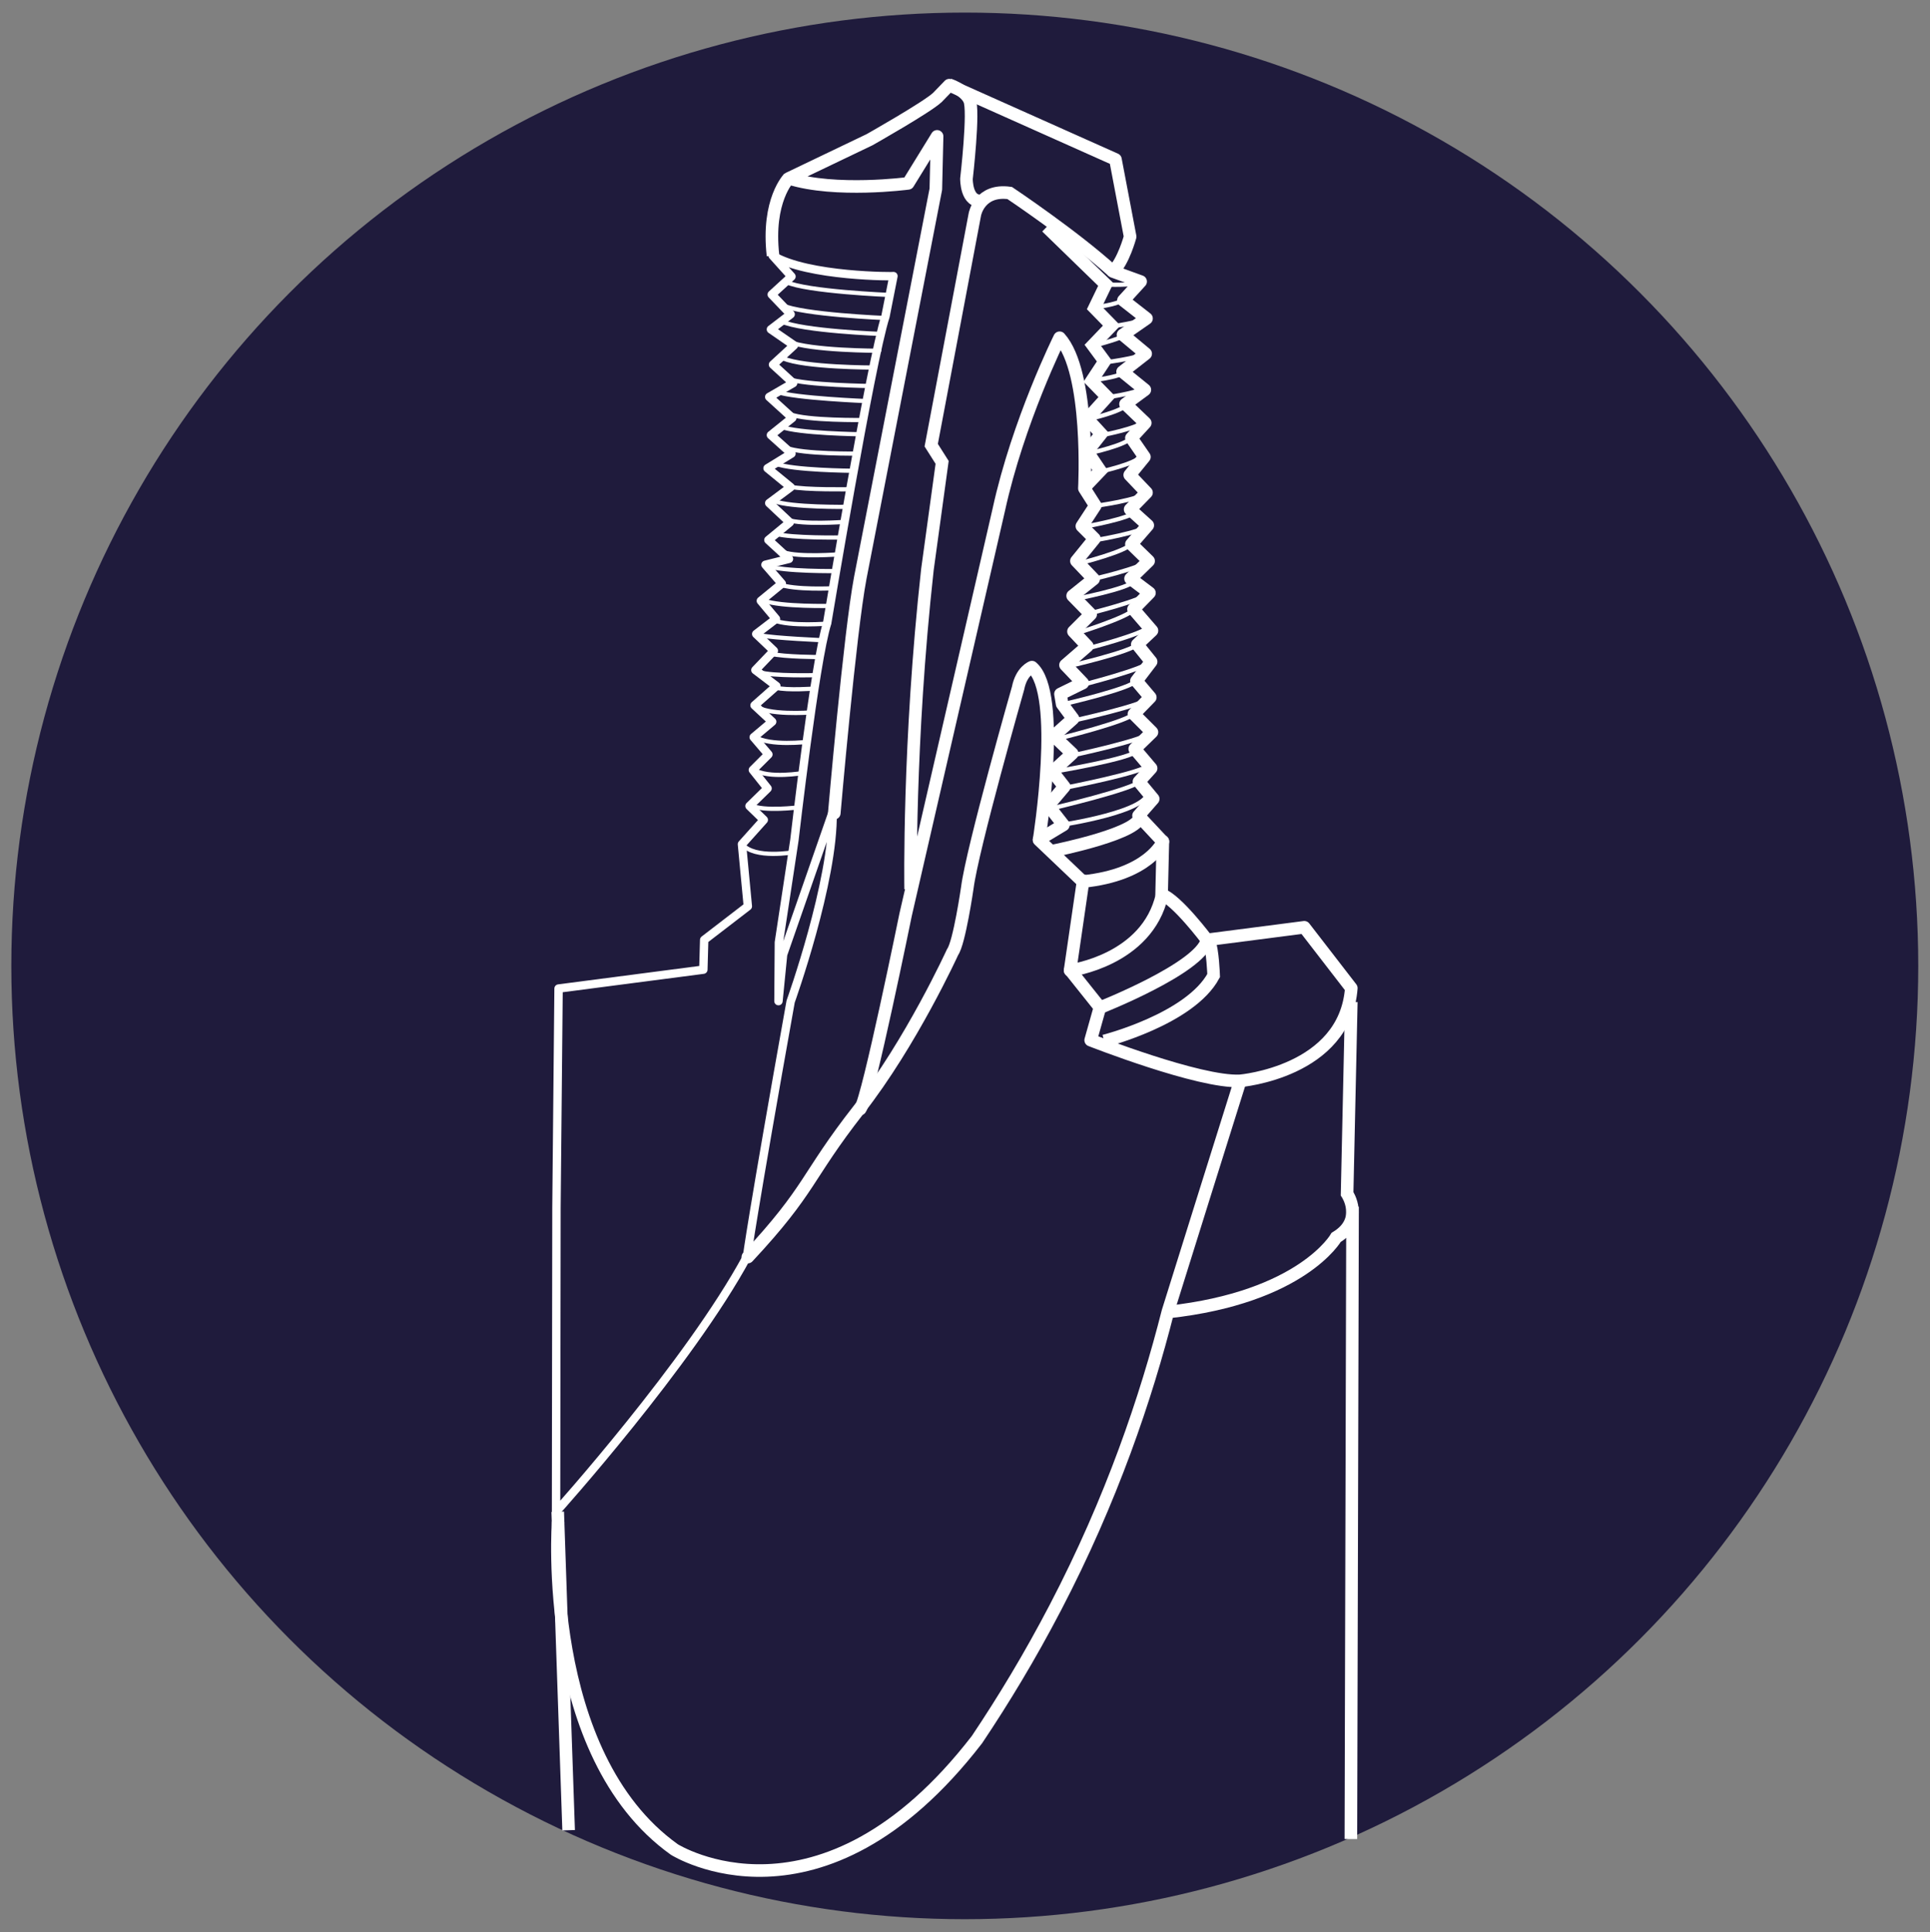 <?xml version="1.0" encoding="utf-8"?>
<!-- Generator: Adobe Illustrator 25.4.0, SVG Export Plug-In . SVG Version: 6.00 Build 0)  -->
<svg version="1.1" id="Capa_1" xmlns="http://www.w3.org/2000/svg" xmlns:xlink="http://www.w3.org/1999/xlink" x="0px" y="0px"
	 viewBox="0 0 459.9 460.5" style="enable-background:new 0 0 459.9 460.5;" xml:space="preserve">
<rect x="0" y="0" width="459.9" height="460.5" fill="#808080" stroke="none"/>
<style type="text/css">
	.st0{fill:none;stroke:#FFFFFF;stroke-width:3;stroke-miterlimit:10;}
	.st1{fill:#FFFFFF;}
	.st2{fill:none;stroke:#FFFFFF;stroke-miterlimit:10;}
	.st3{fill:none;}
	.st4{fill:none;stroke:#FFFFFF;stroke-width:2;stroke-miterlimit:10;}
	.st5{fill:#1F1B3C;}
	.st6{fill:none;stroke:#FFFFFF;stroke-width:2;stroke-linecap:round;stroke-linejoin:round;stroke-miterlimit:10;}
	.st7{fill:none;stroke:#FFFFFF;stroke-linecap:round;stroke-linejoin:round;stroke-miterlimit:10;}
	.st8{fill:none;stroke:#FFFFFF;stroke-width:3;stroke-linecap:round;stroke-linejoin:round;stroke-miterlimit:10;}
</style>
<g>
	<path class="st0" d="M671.8,21.1l21.6-0.7L671.8,21.1z"/>
	<path class="st0" d="M668.2,24.6l37.5,1.3c0,0,1.1,20.7-12.2,30.6c0,0-25,4.7-25.2,4.7c0,0-11.8-9.5-16.1-10.9c0,0-4.9-13.6-4.6-19
		"/>
	<path class="st0" d="M595-1.5l51.4,21.9l4.6,4.2l-8.1,5.3L613,27.4l-30.6,9l4.6,125.9c0,0,17.6,28,55.9,25.9
		c0,0,29.9,4.6,57.3-23.9l1.3-1.3l2.8-68.6l-2.2-0.4l1.2-13.7l4.1-3.9l1.1-20.6l-3-3.7l1.6-15.8L710,33l0.5-11.7l-2.6-1.5l-14.4,0.7
		c0,0-4.3-4.1-3.3-13.8l-19.5-19.4L654.3,8.1l1,4l-1.3,1.4c0,0-5.4-10-23.3-11.7C630.6,1.8,605.2-1.1,595-1.5l-1.3,14.6l7.3,8.8
		l0.7,8.2"/>
	<path class="st0" d="M603.6-0.1L652.7,19c0,0,7.8,0.9,9.9,2.7l9.2-0.6"/>
	<polyline class="st0" points="675.1,-7 666.1,4.4 665.1,11.3 659,17.1 653.9,13.6 	"/>
	<polyline class="st0" points="654.3,8.1 659.4,12.5 666.1,4.4 	"/>
	<line class="st0" x1="705.1" y1="56.3" x2="703.9" y2="77.3"/>
	<line class="st0" x1="703.5" y1="95.5" x2="700.2" y2="98.4"/>
	<line class="st0" x1="698.6" y1="116.2" x2="700.2" y2="98.4"/>
	<path class="st0" d="M693.4,56.6c0,0,2.5,6.6-3.2,14c-5.7,7.3-4,17.7-4,17.7c1.7,8.3-2.1,13.3-2.1,13.3c-6.2,8.5-8.1,16.9-8.1,16.9
		c-0.8,9.9,1,10.8,1,10.8c-2.3,12.6-10.3,18.5-10.3,18.5c-16.5,11-35.4,6.8-35.4,6.8l3.1-40.6l1.8-1.6l5.7,1.3l1.6-19.3l2.1-15.7
		l2.5-2.1l3,0.4l0.5,6.5l2.3-8.8l14.2-13.5l-13-3.4"/>
	<path class="st0" d="M582.3,36.4l10.3,5.5l26.2-11.6l7.4,1.2l-18.7,17.2c0,0-1.5,23.3-11.6,26.4c0,0,7.8,6.7,7.7,15.6
		c0,0,6.7,10.1-13.3,24.8l-0.6-11.6l-1.5-21.5l4.9-5.5l-0.5-35"/>
	<path class="st0" d="M591.3,119.8c0,0,19.6,23,34.9-0.9c0,0-2.4-5.1-2.5-12.3c0,0-0.8-4.6,10.6-15.5l1.1-4.1l0.9-25.7l-17.7-7
		l-2.7,0.9l-6.1-4.7l-2.7,1.9"/>
	<polyline class="st0" points="652.4,50.2 655.2,57.9 636.3,61.3 	"/>
	<line class="st0" x1="655.2" y1="57.9" x2="654" y2="74.8"/>
	<ellipse transform="matrix(0.841 -0.541 0.541 0.841 77.8 361.923)" class="st1" cx="655.1" cy="48.5" rx="3.3" ry="2.7"/>
	<ellipse transform="matrix(0.841 -0.541 0.541 0.841 76.632 344.593)" class="st1" cx="625" cy="41.8" rx="3.3" ry="2.7"/>
	<ellipse transform="matrix(0.841 -0.541 0.541 0.841 61.55 341.374)" class="st1" cx="612" cy="65.9" rx="2.7" ry="3.1"/>
	
		<ellipse transform="matrix(0.841 -0.541 0.541 0.841 33.069 364.958)" class="st1" cx="637.9" cy="126.2" rx="2.3" ry="2.7"/>
	<ellipse transform="matrix(0.841 -0.541 0.541 0.841 53.332 364.587)" class="st1" cx="647.4" cy="91.5" rx="2.3" ry="2.7"/>
	<polygon class="st1" points="641.2,109.7 635.6,108.8 637.4,85.6 643,86.1 	"/>
	<polygon class="st1" points="630.7,143.3 625,142.5 626.9,119.3 632.5,119.7 	"/>
	<polyline class="st0" points="647.4,35.2 641.3,38.5 647.4,59.3 	"/>
	<line class="st0" x1="593.6" y1="13.2" x2="625.1" y2="28.4"/>
	<line class="st2" x1="677" y1="129.3" x2="634.2" y2="116.9"/>
	<line class="st2" x1="685.3" y1="99.4" x2="651.2" y2="91.5"/>
	<line class="st2" x1="621.7" y1="109.7" x2="604.3" y2="87.9"/>
	<line class="st2" x1="597.6" y1="39.6" x2="607.5" y2="48.7"/>
	<line class="st2" x1="589.9" y1="106" x2="603.6" y2="90.7"/>
	<line class="st2" x1="676.5" y1="61.3" x2="693.4" y2="64.3"/>
	<path class="st2" d="M662.6,54c0,0,2.7-8.1-1.1-16.6l-4.3-7.1"/>
	<path class="st0" d="M587,162.3v70.1c0,0,13.2,26.4,57.2,28.1c0,0,40.6,4.8,57.3-32.6v-65"/>
	<path class="st0" d="M589,236.1v31.6c0,0,6.9,27.7,51.5,29.8c0,0,51.8,3.8,59.3-34.7v-31.6"/>
	<path class="st0" d="M587,244.1c0,0-13.9,9.4-11.9,39.5c0,0,11.8,36.3,57.7,38.7c0,0,33.4,6.6,59.1-13.8c0,0,19.1-12.4,20.2-37.5
		c0,0,1.4-14.8-12.3-25"/>
	<ellipse class="st1" cx="598.2" cy="328.1" rx="6.7" ry="7.7"/>
	<circle class="st1" cx="668.9" cy="334.8" r="7.7"/>
	<path class="st2" d="M573.6,282.3c0,0-9.6,3.4-16.4,25.9l7.2,6.2l-7.2,7.8c0,0,7.8,23.3,36.3,37.5c0,0,16.3,14,64.6,9.6
		c0,0,28.2-4.6,38-10.9l-8.4-6.1c0,0,21-15.8,26.1-28.1c0,0,4.2-8.9,1-28.7l-2.7-17.1v26.7c0,0,0.3,13.6-6.7,20.1
		c0,0-13.6,19.5-36.4,24.7c0,0-21.3,5.2-49.3-0.7c0,0-20.4-5.3-31.8-17c0,0-10.8-7.7-15.7-29.7c0,0-1.1-7.1,2.6-16.1"/>
	<path class="st2" d="M569.2,300.3c0,0-1.9,12.1,7.4,29.4c0,0,19.6,26.7,49.2,29.3c0,0,42.5,2.7,61.9-6.6"/>
	<path class="st2" d="M557.2,308.1v27.6c0,0,16.2,23.4,29.8,29.9c0,0,31.1,19.2,68.1,13.6c0,0,22.4-1,33.7-7.1l7,6.3l-0.3,2l-0.8,5
		l6.9,7.3l17.1-17.3c0,0,3.5-3.6,3.5-8l3.2-17.9l-5.8-7.1l1.8-6.7l2.8-1l2-7.7l-3.6-2.8l-7.2-5.5"/>
	<path class="st2" d="M712.1,329.8l5.3,5l-3.5,6.1l-1,2.3c0,0,3.6,1.5,3,3.5l-3.9,13.9c0,0-1.1,6.5-4.4,9.5l-12.3,10.2"/>
	<polyline class="st2" points="696.1,358.4 696.1,366.8 688.8,372.1 	"/>
</g>
<g>
	<path class="st0" d="M898.8,72.4l-16.5,1.7l-13.8,17.5V128c0,0,1.3,15.8,8.4,19.9c0,0,15.8,13.5,18.2,19.9c0,0,12.8,15.8,15.8,16.5
		c0,0,36,9.4,59.3,7.1c0,0,25.3-4.7,30.6-11.4c0,0,19.2-13.8,24.6-16.8c0,0,14.8-7.7,18.2-22.9l8.1-35c0,0,3-4.7,7.4-4.7l45.1-5.7
		c0,0-0.7,6.1-7.1,10.4c0,0-11.1,9.4-11.8,33.7l1.3,25.6c0,0-1,18.5,17.5,20.2c0,0,16.8,0,38.4-15.2l2.7-4.4l-2,28.3
		c0,0-5.4,13.5-18.9,19.5c0,0-20.5,16.8-123.6,19.9c0,0-89.2,1-139.1-16.8c0,0-11.4-2.7-22.2-23.2c0,0,3-73.4,0-89.6
		c0,0-0.3-14.5,5.7-20.2C845.2,82.8,885.6,72.1,898.8,72.4z"/>
	<path class="st1" d="M899.1,73.4l3.5,5.8c0,0,3.6,36.8-1.7,46.2c0,0-5.7-1.1-9.6-8.3c0,0-3.2-27.1,0-33.3
		C891.2,83.8,897.6,75.1,899.1,73.4z"/>
	<path class="st0" d="M898.9,125.5l-1.2,7.6c0,0,1.4,10.6,8.2,12.7c0,0,7.7,2.2,10.6,5.3c0,0,5.8,0.7,8.9,4.3c0,0,8.4,6,10.8,9.4
		c0,0,7.5,2.4,9.4,6.5l29.1,9.4l-29.5,5.9l-11.9,2.4"/>
	<path class="st0" d="M972.7,185.7l30-20l18-12c0,0,6-6,6.7-13.2c0,0-3.8-16.1,3.8-27.9l6.2-6.2l14.9-32.9l6.5-4.8l22.8-5.3
		l10.3,7.7l0,0l14.2,19.7c0,0,0,1.5-2.2,3.9"/>
	<path class="st0" d="M1145.2,165c0,0-7.2-26.7-6.7-33.4c0,0-3.8-17.5-2.9-23.8l1.2-23.6c0,0,1.2-8.4-6-18c0,0-31.2-17.1-38.5-19.5
		l-6,1.9c0,0,2.4,3.6,1.2,6.7c0,0,18.9,5.8,28.2,19c0,0,5,7.7,6.2,16.8c0,0-1,16.1-1,20.4c0,0,1,17.3-0.5,21.6c0,0,0,9.6-14.2,17.5
		l-12.5,4.6c0,0-7.4,5.7-7.2,8.9"/>
	<line class="st0" x1="972.7" y1="185.7" x2="936.2" y2="188.3"/>
	<ellipse class="st0" cx="991.3" cy="164.2" rx="8.3" ry="2"/>
	<path class="st0" d="M1104.1,184.5c0,0-74.7,13.8-134,6.7c0,0-18,4.8-129.9-22.2"/>
	<path class="st0" d="M1140.5,198.3c0,0-34,19.6-125.3,22c0,0-108.9,9.5-175.7-27.7"/>
	<path class="st0" d="M909,228.2l-1.2,4.5c0,0,15.1,8.5,21.6,9.7l5,1.2c0,0,3.4,0.7,3.8,5.5l2.2,28.6c0,0,1,4.6-4.3,4.8
		c0,0-19-4.8-26.2-9.9c0,0-1.9-12-1.2-17.3c0,0,1.4-19.1-1-22.7"/>
	<path class="st0" d="M1069.8,228.2c0,0-22.6,7.5-66.3,9.6c0,0-34.7-0.3-81.6-9.6"/>
	<path class="st0" d="M1075.6,228.2v9.8c0,0-10.6,11.1-69.7,15.9c0,0-45.2,0.7-67.5-4.8"/>
	<path class="st0" d="M1075.6,241.1v36.6c0,0-21.4,13-53.4,15.6c0,0-37.7,1.2-94-7.2c0,0-11.1-2.9-20.4-11.8V262
		c0,0-13.9,2.9-15.1,14.7c0,0,12.7,19.7,98.7,22.3c0,0,30.8-0.2,48.1-4.3v17.1c0,0-56.9,7.9-123.3-6c0,0-5.3,0-23.6-13v-16.1"/>
	<ellipse class="st1" cx="952.9" cy="264.3" rx="12.3" ry="13.7"/>
	<ellipse class="st1" cx="1037.5" cy="265.2" rx="12.3" ry="13.7"/>
	<path class="st0" d="M1077,259.2c0,0,14.8,7.6,15.8,14.6s-10.7,9.7-10.7,9.7l-6.5-1.9v18.2l6.9-2.9c0,0,7.3-2.4,10.2-7l0.2-16.2"/>
	<line class="st0" x1="1082.1" y1="283.5" x2="1082.4" y2="297"/>
	<path class="st0" d="M899.8,139.8c0,0,7.4-3.5,8-23.6l1-26c0,0,0.7-8.4-8-19.7l-9.8-7.2c0,0-1.4-3.1,1.6-8.2
		c0,0,8.6-11.9,11.1-15.5V31c0,0,1.1-5.4,5.1-5.6l16.4,1.2c0,0,3.7,0.5,4.4,2.1c0,0,7.8,19.4,10.9,20.8l13,22.9
		c0,0,7.5,11.5,5.4,16.9c0,0,0.7,6.8-0.9,10.2c0,0,5.6,10.2,12.9,13c0,0,20.5,8.7,25,13.8l8.5,5.6c0,0,7,2.8,12.2,2.6h10.2"/>
	<path class="st0" d="M913.7,25.7v32.9c0,0-5.1,3.5-16-9.6"/>
	<path class="st0" d="M912.8,61.4c0,0,0.2,6,4.2,11l9.3,12.2c0,0,3.6,5.4,5.2,6.3s-7,0.2-9.4,5.2c0,0-2.3,8-1.9,25.1
		c0,0,5.6,8.4,14.3,10.3v-10.8c0,0-4.9-1.2-6.6-4.4l-1.7-10.3l4.1-3.2l1.2-11.7"/>
	<polygon class="st1" points="921.9,135.9 915.8,141.3 918.9,145.7 924.2,140.8 	"/>
	<line class="st0" x1="1086.9" y1="58.4" x2="1056.4" y2="62.6"/>
	<path class="st0" d="M1057.4,59l16.5-13.4c0,0,9.4,3.4,10.6,12.9"/>
	<path class="st0" d="M1073.9,45.6c0,0,9.3-3,12.5,3"/>
	<path class="st0" d="M1058,69.3c0,0-1.7-7.2,0.1-10.3"/>
	<line class="st0" x1="1092.1" y1="71" x2="1086.4" y2="61.2"/>
	<line class="st0" x1="1087.6" y1="55.4" x2="1086.7" y2="61.7"/>
	<path class="st0" d="M901.9,299.1l-0.1,9.1c0,0,20.2,24.7,135.8,16.6"/>
	<path class="st0" d="M1041.1,331.4c-141,11.2-149.4-20.1-149.4-20.1l9.6-11.1"/>
	<path class="st0" d="M1074.7,312c0,0,10.1-3.3,7.6-13l2.7-2.1c0,0,9.4,7.4,6.6,13.6c0,0-4.8,6.3-8.2,8.1c0,0,6,17.7-10.8,35.4
		c0,0-14.2,9.7-23.8,0.8c0,0-14.4-11.9-7.6-23.5"/>
	<line class="st0" x1="1037.5" y1="324.8" x2="1041.1" y2="331.8"/>
	<path class="st0" d="M1083.4,318.7l-8.7-6.6c0,0,0.8,21.9-5.8,29c0,0-7.1,15.3-22.4,11l-2-1.1"/>
	<path class="st0" d="M891.8,311.3V357c0,0,26.9,31.2,114.6,24c0,0,69.5-1.1,84.6-23.3l0.6-47.2"/>
</g>
<g id="KiztDA_00000092436557322334100650000000195463942368801455_">
</g>
<g>
	<path class="st0" d="M564.1-155c0,0,6.5-18.2,10.4-52.3v-75.5l9.5,6.7l-1.8,41.8l6.3,6C588.5-228.3,594.3-173.6,564.1-155z"/>
	<path class="st0" d="M572.3-220.1l-11.2,9.7l-1,0.9v-27c0,0,7.8-0.9,8.2-3.4s2.2-4.3-1-8.5l1-34l6.2-0.2l9.6,0.8l1.4-4l20.6-1.3
		l-1.5,5.7l1.5,30l-2.3,8.3l4,0.9l3.2-1.9l-1.5,52.3l5.1,8.2l-3.4,3.4l1.9,2.1h11.2l17.8,16.1l19.3-3.4v-2.7l13.7-2.1l2.5,4.9
		l-1.9,1.9l6.8,8.5L658.2-132c0,0,3.6-8,3-13.7l-3-16.1"/>
	<path class="st0" d="M561.1-210.5c2.1,2.8-1,23.9-1,23.9l-3.9,7.6v19.5c0,0-6.1,6.6-1.3,9c0,0,8.3,8.8,23.9,9.4
		c0,0,12.9,2.8,27.9-4.4c0,0,8.7-3.2,10-9.5c0,0,0.4-4.2-4.9-6.1"/>
	<path class="st0" d="M560.1-191.1l-6.6-1.5v14.4l-25.4,5.7c0,0-10,3.8-19.9,15.5l0.8,10.6l-24.3,6.8l1.1,12.3l-3.6,5.1l1.5,28.3
		l11,12.7l2.8,8.2l1.7,68.8c0,0,30.5,33.2,80.2,30.1c0,0,50.1,6.3,81.5-28.1l5.3-70.5c0,0,16.5-37.2,14.4-70.3c0,0-5.7-4.4,0.2-11.4
		"/>
	<path class="st0" d="M660.3-150.5c0,0-0.8,9.4-5.3,11.1c0,0-23.5,8.3-28.8,8.5l-1.9,2.1l20.3,14.8l-4.6,1.7l-3.6-2.1l-24.1,10.2
		c0,0-37,0.8-45.3-1.7l-15.7-2.7c0,0,47.4-1.4,64.8-12.7c0,0-36.4,2.7-46.6,0.8l-17.3-4l-0.9,1.9l-22.4-16.9l-4.5,1.3l-14.8,4.4
		l-3-2.8l-11.6,2.8v11.4l-2.3,6.1v8.7l3.6,5.3l-1.5,21"/>
	<path class="st0" d="M524.3-138c0,0,7.7,28.1-0.4,46.6c0,0-7,20.7-15.2,30.1L497.6-73"/>
	<path class="st0" d="M636.9-112.4v10.6l-27.7,10l4.4,4.9l-0.9,20.5c0,0-1.9,9.5-18.6,15.5c0,0-35.6,15.9-70.7-4.2
		c0,0,30.7-15.7,27.9-67.5"/>
	<path class="st0" d="M644.5-113.9l-1.1,9.9l5.1,4.2L647-88.7c0,0-0.9,29.8-11.8,39.4c0,0,16.6,4.7,30.5-15.4"/>
	<line class="st0" x1="639" y1="-88.7" x2="638.8" y2="-96.7"/>
	<line class="st0" x1="613.6" y1="-86.8" x2="638.8" y2="-96.7"/>
	<polyline class="st0" points="584,-276.1 590.3,-277 590.3,-237.7 584.9,-231.8 	"/>
	<polyline class="st0" points="584,-281.9 588.5,-279.5 604.5,-281.5 	"/>
	<path class="st0" d="M593.5-277l-3.2-2.5L593.5-277z"/>
	<polyline class="st0" points="590.3,-237.7 597.5,-231.8 595.5,-184.8 609.5,-194.7 	"/>
	<path class="st0" d="M587.9-200.6c0,0-3.1,34.8-11.4,39.7h9c0,0,6.5-1.9,6.4-23.9l1.6-45.5l-5-5.5"/>
	<path class="st0" d="M610.8-178.6l1.3,21c0,0-3.6,10.4-21.8,9.7c0,0-10.6,2.5-34.1-11.6"/>
	<path class="st0" d="M509.5-133.6c0,0,1.3,18.4-13.3,31.5l-2.5-3.6l7.9-6.2l3-24"/>
	<path class="st0" d="M499.3-4.1l2,109.3c0,0,38,31.6,74,27.1c0,0,50.7,0.3,77.8-27.1L661-2"/>
	
		<ellipse transform="matrix(0.339 -0.941 0.941 0.339 422.038 440.125)" class="st1" cx="524.3" cy="-80.3" rx="4.7" ry="1.2"/>
</g>
<g>
	<path class="st0" d="M752,225.5c0,0-16.5,5.2-23.1,8.6c0,0-3.1,2.9-3.5,7.3c0,0-1.4,14.4,2.7,27.6c0,0,2.8,13.2,8.5,21.7
		c0,0-10.3,15.3-8,17.6l-7,9.1l-3.3,27.3l-1.7,1.3l-12.2,3.8l-1.7,2.6l0.5,20.7L702,375l-1.6,16.4c0,0,0,5.2,1.7,8.9
		c0,0,4.9,7.2,8.4,9.9c0,0,8.7,9.6,11.2,14.3l5.5,9.1c0,0,1.9,4.3,3.3,6.9c0,0-4.1,15.1-26,39.8c0,0-3.8,5.7-4.1,8.5v17.6l-2.7,2.9
		v7l7.7,9.1c0,0,4.3,3.3,8.5-0.8c0,0,24.8-24.9,45.4-56.6c0,0,38.2-44.7,32.2-95.9l0.6-15.2c0,0,1.9-5.9-1.6-11.1
		c0,0-7.2-11.6-12.9-14.2c0,0,0.2-20.7-1.4-25.2c0,0-2.7-5.5-5.9-7.4c0,0,6-20.8,7.2-36.3l1.8-24.1c0-0.6-0.1-1.3-0.5-1.8l-3.4-4.5
		C775.2,232.2,768.7,226.6,752,225.5z"/>
	<path class="st0" d="M752.5,225.5l6.3,7l3.9,21.9c0,0,0.3,3.2,2.4,1.8l11.4-11.3l1-3.2l1.7-3.2l-2.9-4.9l-4.4,3.4l-4-2.1l-2.6-1.9
		l-3.5,0.8l-2.9-1.3"/>
	<line class="st0" x1="772.1" y1="237.1" x2="777.3" y2="242.1"/>
	<path class="st0" d="M725.4,242.7l18.8-11.2l0.9,7.1c0,0,7.5-2.2,10.5,6.2c0,0,1.7,12.1-4.7,20.7c0,0-8.5,15.6-14.3,25.2"/>
	<path class="st0" d="M728.6,308.3c0,0,1.9,2.5,8.3,3.2c0.9,0.1,1.9,0.2,3,0.2c0,0,9.5,0.9,20.7-2.6c0,0,7.4-1.7,9.6-10.1"/>
	<path class="st0" d="M753,268.9l-12.4,23.2c0,0-9.9,14.6-0.7,19.6"/>
	<path class="st0" d="M721.6,317.4c0,0,19,4.6,34.2,2.5L736,349.4l-4.5,2.8c0,0-4.1,0.1-14.9-6.3"/>
	<path class="st0" d="M727,311.8c0,0,15.7,3.3,28.8,1l9-3.4c0,0,2.2,9.9-4.9,17.4l-17.6,26.3L726,365.7c0,0-7.3,3-12,0l-9.9-9.9
		c0,0-2.6-1,0.2-6"/>
	<path class="st0" d="M770.2,303.3l2.9,52.1c0,0,2.4,49.1,2.4,50.8s14.7-23.4,16-38.4"/>
	<path class="st0" d="M700.3,391.4c0,0,2.1-7.2,7.8-13.9c0,0-0.1-3.1,14.3-10.4"/>
	<path class="st0" d="M720.8,465.7c22.2-23.2,51.4-125.9,51.4-125.9"/>
	<path class="st0" d="M775.6,406.2c0,0-27.1,49.8-54.7,59.5"/>
	<path class="st0" d="M777.6,331.6l-2,21.6c0,0,0.2,5,3.2,5.3l10.5-0.6c0,0,2.4,0.4,3.2-3.2"/>
	<path class="st0" d="M777,453.1c0,0-37.5,54.6-43.5,78.4c0,0,5.8,16.8,29,13.4c0,0,8.3-1.5,14.5-12.1c0,0-0.2-9,2.3-13.9l2.7-10
		l1.1-4.1C783,504.7,786.4,474,777,453.1z"/>
	<path class="st0" d="M783.6,509c0,0,3.9,13.2-6.6,23.7"/>
	<path class="st0" d="M766.9,468.3c0,0,13.3,30.9,13,48"/>
	<path class="st0" d="M731.5,352.2c0,0,4.3,2.3,10.8,0.9"/>
	<line class="st0" x1="753.3" y1="226.1" x2="745.1" y2="238.6"/>
	<line class="st0" x1="744.2" y1="231.5" x2="750.5" y2="226"/>
	
		<ellipse transform="matrix(0.916 -0.402 0.402 0.916 -30.851 327.565)" class="st1" cx="766.1" cy="237.4" rx="2.6" ry="4.2"/>
	<path class="st3" d="M777,453.1c0,0,20.6-47.6,14.9-76"/>
	<path class="st0" d="M697.6,519.7l-1.5,75.3c0,0,6,24.8,42,25c0,0,33,1.9,41.9-22.3l1.7-71.2"/>
</g>
<g>
	<path class="st0" d="M789.6-148.5l8.6,2.9l11.8-11.8l2.9-1.9l3.8,16.2l-13.5,14l2.1,4.1l-26,18.4l-3.5,0.4l1.5,3.4
		c0,0,24.1-2,28.2-6.2L777-86.8h-23.6l-3.3,2.9h25.1l33.7-25.4l2.2,2.9l-56.9,55.9c0,0-13.3,19.7-14.6,24.5s-1.6,6.7-1.6,6.7L725-32
		v-5.7v-12.7l0.5-2.6l2-9.5l8.3-14.6L725.1-91l-2.5-5.1l1.9-10.8l4.1-2.9l-3.5-1.9l0.6-10.8l2.3-2.9l8.1-12.7l-13.7-11.8l2.6-1.3
		l-2.6-2.6c0,0-1.6-7.5,1.3-9.5c2.9-2.1,9,0,9,0l6.8,5.7c0,0,3,5.7-1.1,14.1l25.3-26.8l-4.8-9.3l0.9-3.1c0,0,24.9,4,32.4,8l30.6-2.9
		l6.4,7.1c0,0,3.6,20.3-3.7,31.8l-2.6,2.4l3.1,3.3c0,0,2.4,4.5,1.3,6.7l2.3,4.6c0,0,0.3,16.4-4.6,24.9l6.2-6.9
		c0,0,2.4,15.7-5.7,25.3l3,7.2l-1.1,3.1l2.9,3.2c0,0,2.9,22.1-3,25.9l5.5-4.8c0,0,1.4,18.3-5.5,23l0.6,8.4l2.3,3.6l3.3,20.6l2.1,1
		l1.3,1.5v26.5c0,0-9.8,15.6-49.4,10.5l-43.7-4.4c0,0-10.7,0.1-16.7-10.5c0,0-3.9-9.3-4.4-20.1l4.6-5.3c0,0-1.3-10.3,3.8-19.3
		l3.1-4.3l72-56.3l0,0l4.1-5.5c0,0,7-5.5,7.6-8.6l-6.9-24.6"/>
	<path class="st0" d="M725.6-53.2"/>
	<path class="st0" d="M730.1-49l-3.8-3.6l-0.6,8.5c0,0,12-10.9,25.2-22.1c9.1-7.7,18.5-14.9,24.4-17.7l23.1-17.4l-18.3,19.6
		c0,0-35.6,31.6-38.4,34.5c-2.8,2.9-6.1,5.4-6.1,5.4l-4-1.4l-5.9,3.8"/>
	<path class="st0" d="M750.8-66.3c0,0-13.8-0.9-16.7-3l-1.5,2.4c0,0,11.9,4.5,15,3.3"/>
	<path class="st4" d="M781.3-162.2l-17.2,7l11.6,0.9c0,0-0.6,6.7,1.3,7.7l14.8-11.2l1.9-1.4c0,0,0.5-2.4-0.6-3.4
		c-1-1-6.7-6.8-6.7-6.8l-10.9-3.4l-3.7,1.3l-4.8-4.7l-6.2-6"/>
	<path class="st0" d="M723.3-100.4c0,0,7.4,0.1,13.7-3.7l52.2-47.9"/>
	<line class="st0" x1="728.6" y1="-109.7" x2="777" y2="-146.6"/>
	<path class="st4" d="M735.9-77.3c0,0,5.3-7.7,5.8-11.2c0,0-0.5-4.5,1.9-7.5l49.6-50.6L776.4-133l-3.4,0.5l16.6-15.9l-0.7-7.1"/>
	<path class="st4" d="M824.7-134.1c0,0-12.7,7.5-19.8,6.1l-0.3-1.6c0,0,15.7-4,18.4-6.4"/>
	<path class="st0" d="M825.4-78.1c0,0-12.9,4.6-15.2,5.1s0,0,0,0l-4.1,4.5c0,0,18.2-3,20.4-6.8"/>
	<path class="st0" d="M827.3-67.8c0,0-23.2,22.2-34.2,32c-8.2,7.3-17.3,14.6-24.1,18.4c0,0-21.6,10.6-41.6,32.9c0,0-1.7,2.6,2.3,1.1
		l16.1-6.9c0,0,3.2-2.1,4.6-3.8l42.7-41.7"/>
	<path class="st0" d="M811.3-52.1l7.9,27.4l-0.5,2.8c0,0-19.2,24.6-33.8,32.5l-13.2,17l17.5,0.2l-2.3,3.3h-18c0,0-23.4,15.9-29,15.5
		"/>
	<path class="st0" d="M827.7-12.1l-38.5,40l-2.3,3.3c0,0,6.8,11.7,20.2,13.2c0,0,12.1,3.3,21.7-7.7c0,0,6.2-8.7,6.7-18.5l-2.2-6.2"
		/>
	<path class="st0" d="M734.1-12.3c0,0,8.8,4.3,19.6,4.3l-4,3c0,0-11.6,0.8-17.4-4.7"/>
	<polyline class="st0" points="752,-25.4 778.9,-24 783.5,-27.7 755.5,-29 	"/>
	<polyline class="st0" points="805.3,-47.1 775.6,-44.7 780.1,-48.2 809.1,-50.7 	"/>
	<path class="st0" d="M780.9-107.8c0,0,20.3,1,28.7-2.2"/>
	<polyline class="st0" points="723.9,-163.2 723.9,-163.2 726.9,-169.9 751,-171.4 754.8,-168.3 762.5,-168.8 	"/>
	<path class="st0" d="M813-15.1c0,0,12.6-4,14.2-5.5c1.6-1.5,0.1,3.3,0.1,3.3s-12.3,6-18,6.3"/>
	<path class="st0" d="M782.7,12.9c0,0,14.9,1,21.9-1l3.1-3.2c0,0-12.5,3.3-21.6,1.2"/>
	<path class="st0" d="M774.3-106.5c0,0-35.6,34.2-42.1,37.3"/>
	<path class="st4" d="M728.1-125.3c0,0,15.8,3.1,18,2.2l2.7-2.6c0,0-14.6-1.5-18.6-2.9"/>
	<polyline class="st4" points="774.8,-144.9 747.8,-146 748,-142.7 772,-142.7 	"/>
	<path class="st0" d="M775.7-154.3c0,0,9.5-4.2,16.1-3.5l9,9.5"/>
	<line class="st0" x1="722.6" y1="16.6" x2="726.1" y2="174.3"/>
	<line class="st0" x1="836.7" y1="41.1" x2="839.2" y2="169.4"/>
</g>
<g id="rlmVlE_00000067226122226650872710000003988877072123036607_">
</g>
<g>
	<path class="st0" d="M658.9,183.4l-8.9-10.1c0,0,32.4-2.8,40.3,0c0,0,7.2,3.5,6.6,8.8l-8.3,7.5c0,0-6.5,4,7.3,7.3
		c0,0,10.8,4,41.1,1.7l-6.4,29.4l-24.9,3c0,0-12.7-2.2-31.2,7l-20.4,36.9h-2.6l-5,2.3l-2.9,6.3l-13,38.3c0,0-20.6-31.3-23.2-44.9
		l0.5-3.4c0,0,5.1,0.7,6.7-1c0,0,1.5-4-2.3-8.4c0,0-3.8-3.4-7-0.8c0,0-2.7-4.9-1.5-11.1c0,0-0.7-11.7,1-18.7c0,0-3.4-6.9-13.2-1.7
		l-6.8-4.8c0,0-1.3-3.5-1.2-6.2l-1.1-16.7c0,0,1.2-1.5,1.7-1.6c0,0,30.5-12,40.8-10.2c0,0,15.1-0.1,18.9-1.5
		C644,191.1,656.2,189.6,658.9,183.4z"/>
	<path class="st0" d="M591.3,230.6l6.9-18c0,0,20.6-8.7,33.7-10.3c0,0,24.5-3.2,32.2,4.2c0,0,6.2,11.6,5.4,17.7l-6.3,21.9l-2.5-4.4
		L649.4,271l-3.3,3.8l-9.5,29.9"/>
	<path class="st0" d="M630.7,322c0,0-14,35.2-13,41.6l6.5,5.1l-1.4,7.4l-6.7,9.3c0,0,2.9,7.4,2.4,15.3c0,0,0.5,16.3-3.8,15.3
		l-16.3,7.9c0,0,0.7,53.2,12.7,67.6c0,0-17-42.4-3.4-59.4l12.5-8.1c0,0,3.4-3.1,4.1-7.4c0,0,4.9-16.6,8.9-23.7l6.8-7.5l3.7-7.8
		l-2.6-1.2l41.4-75.7l-26.1,82.4l-15.9,53.1c0,0-4.9,26.7-1.9,30l-25.8,25.4"/>
	<polyline class="st0" points="734,374.6 721.4,387.6 728.8,376.6 723.9,372.4 717.7,377.7 703.1,385.1 705.7,391.3 709.7,394.4 
		724.1,380.9 705.7,391.3 	"/>
	<path class="st0" d="M611,494.2c0,0-7.3,31.5-1.8,48.5c0,0,0.9,28.7,21.7,16.1c0,0,59.4-61.2,84.7-115.7"/>
	<path class="st0" d="M745.1,424.8c0,0-1.4,5.7-4.4,14.7c-6.4,19.5-19.8,54.5-40.6,80l-3.8,6.4c0,0-4.4,7,0,10.3
		c0,0,23.8,19.6,40.8,20.8c0,0,19.9,3.8,24-22c0,0,0.6-52.4-17.9-92"/>
	<path class="st0" d="M655.8,505.4l24.5-66c0,0-3.7-7-1.7-12.3l10-31v-9.4v-10.8l4.1,3.8l1.6-24.3c0,0-8.9,10-10.1,14.4l2.6,2.7
		l-7.5,11.3l-8,28l-3.5,1.6l-3.1,15.5c0,0-2.9,13.4-4.3,15.8c-1.4,2.4-0.7,1.3-0.7,1.3"/>
	<path class="st0" d="M697.3,180.1c0,0,6.9,11.1,8.3,14.5c0,0,2,3.7,3.9,4.5"/>
	<path class="st0" d="M736.8,199.9c0,0-7.6,7.7-20.6,9c-0.8,0.1-1.5,0.1-2.3,0.2h-21.6c0,0-12.2,0.1-18.7-1.8c0,0-8.3-3.8-15-3.7"/>
	<line class="st0" x1="705.8" y1="231.1" x2="716.2" y2="208.8"/>
	<path class="st0" d="M646.7,277.4l19.6,3.1h20.9l-1.5,26.5l22.4-66.7c0,0,4.2-10,9.7-10.6l4.6,16.4l-3.4,4l-1.9,4.7l1.1,10.8
		l8.5,10.8l7.2,78.9l-4.2,3.4l-4.2,0.6l0.6,9.3l8.1,5.3c0.8,1.9-5.3,41.3-5.3,41.3l6.1,8.7l10.2,0.9c-6.4,9.1-29.5,18.2-29.5,18.2
		c-8.5-0.2-15.9-4.4-15.9-4.4c-8.5-3.8-4-13.1-4-13.1l3-8c3-4.7,3.4-13.6,3.4-13.6c-3.8-56.2-7.5-56.2-7.5-56.2
		c-10.6,12.6-25.2,50.5-25.2,50.5c-5,8.2-6.3,32.1-6.3,32.1l-1.8-1.4l-2,20.6L615.7,494"/>
	<polyline class="st0" points="655.6,273.1 667.9,276.2 692.3,274.9 687.1,280.5 	"/>
</g>
<g>
	<circle class="st5" cx="229.9" cy="230.2" r="227.2"/>
	<g>
		<path class="st6" d="M184.1,60.9l4.5,5l-4.7,4.3l4.5,4.7l-4.7,3.6l5.5,3.8l-5,4.6l4.8,4.4l-5.7,3.3l5.5,5l-5.1,4.1l4.9,4.4
			l-5.7,3.5l5.5,4.5l-5.1,3.8l4.9,4.6l-5.1,4.2l4.9,4.5l-5.6,1.4l3.9,4.5l-5,4.1l3.6,4.3l-4.7,3.6l4.2,4l-4.4,4.6l5,3.8l-5.2,4.6
			l4.2,3.9l-4.4,3.7l3.5,4.1l-3.7,3.7l3.5,4.4l-4.3,4.2l3.4,3.3l-5.2,5.8l1.4,14.8l-10.4,8l-0.2,7.1l-34.5,4.5l-0.5,52.2l-0.1,72.5
			c0,0,31.8-35.4,45.5-60.8c0,0,1.2-9.4,10.4-60.8c0,0,10.3-28.7,10-45.1l-11.8,33.9l-1.1,11.1l0.1-14l3.7-24.4
			c0,0,4.9-42.7,7.8-51.7c0,0,10.4-62.4,13.9-73.1l1.9-9.6C213.4,65.9,192.5,66,184.1,60.9z"/>
		<path class="st7" d="M212,70.3c0,0-19.8-0.8-24.7-3.1"/>
		<path class="st7" d="M211,75.8c0,0-19.8-0.8-24.7-3.1"/>
		<path class="st7" d="M210.1,79.6c0,0-19-0.7-23.9-3"/>
		<path class="st7" d="M209.5,83.6c0,0-16.6,0-21.6-2.2"/>
		<path class="st7" d="M208.2,87.6c0,0-16.6,0-21.6-2.2"/>
		<path class="st7" d="M207.5,92c0,0-15.7-0.2-19.7-1.7"/>
		<path class="st7" d="M206.6,95.6c0,0-17.4-0.7-21.4-2.2"/>
		<path class="st7" d="M205.8,100.1c0,0-13.6,0.2-17.6-1.4"/>
		<path class="st7" d="M205,103.5c0,0-14.9-0.2-18.9-1.8"/>
		<path class="st7" d="M204.5,108.1c0,0-13.2,0.2-17.2-1.4"/>
		<path class="st7" d="M203.1,112.2c0,0-14.3-0.1-18.3-1.7"/>
		<path class="st7" d="M202.6,116.6c0,0-10.8,0.2-14.3-0.6"/>
		<path class="st7" d="M202,120.8c0,0-13.6,0.2-17.6-1.4"/>
		<path class="st7" d="M201,124.4c0,0-9.7,0.7-13.3-0.5"/>
		<path class="st7" d="M200.5,128.1c0,0-11.9,0.2-15.7-0.9"/>
		<path class="st7" d="M200.1,132.1c0,0-9.8,0.8-13.4-0.5"/>
		<path class="st7" d="M199.5,136.1c0,0-12.9,0.2-16.9-1.3"/>
		<path class="st7" d="M198.6,140.2c0,0-9.2,0.5-13.2-1"/>
		<path class="st7" d="M198.1,144.4c0,0-12.1,0.3-16.2-1.3"/>
		<path class="st7" d="M197.5,148.6c0,0-9.2,0.8-13.2-0.8"/>
		<path class="st7" d="M196.4,152.6c0,0-12-0.5-15.3-1.2"/>
		<path class="st7" d="M195.5,156.6c0,0-8.6,0-11.9-0.8"/>
		<path class="st7" d="M194.6,160.9c0,0-10.6,0.3-13.6-0.7"/>
		<path class="st7" d="M194.1,164.1c0,0-6.5,0.5-9.2-0.2"/>
		<path class="st7" d="M193.2,169.8c0,0-10.7,0.8-13.3-1.7"/>
		<path class="st7" d="M192.4,176.8c0,0-9,1.1-12.5-1.2"/>
		<path class="st7" d="M191.5,184.2c0,0-8.4,1.5-11.9-0.8"/>
		<path class="st7" d="M190.4,192.4c0,0-8.5,1.1-11.5-0.5"/>
		<path class="st7" d="M189.2,203.1c0,0-9.5,1.7-12.3-1.9"/>
		<path class="st8" d="M198.8,193.8c0,0,3.7-42.9,6.2-56.1L223,45.1l0.3-12.6l-6.9,11.2c0,0-17.3,2.3-28.4-1.2l19.2-9.2
			c0,0,13.8-7.8,16.2-10.1l2.8-2.9L265.8,38l3.5,18.4c0,0-1.6,6-4.1,8.3l6.6,2.4l-4.1,4.5l5.5,4.3l-5.6,3.9l5.4,4.5l-5.5,4.3
			l5.3,4.3l-4.6,3.4l4.7,4.5l-3.3,3.6l3.1,4.5l-3.5,4.3l4,4.2l-3.9,4l4.2,3.8l-3.9,4.5l4.1,4l-4.3,4.2l4.5,3.4l-3.8,3.9l4.4,5.1
			l-3.5,3.3l3.3,4.1l-3.5,4.6l3.3,3.9l-3.9,4l4.3,4.3l-4.1,4l3.9,4.6l-2.9,3.2l3.4,4.1l-3.5,4l5.8,6.2c0,0-3.3,7.9-19.1,9.5
			l-10.4-9.9c0,0,5.6-35-1.7-41.2c0,0-2.5,0.9-3.3,5c0,0-10.9,38.2-12.1,47.6c0,0-1.9,13.1-3.5,15.3c0,0-9.8,21.5-22.4,37.6
			c-12.6,16.1-11.2,18.8-26.4,35.1"/>
		<path class="st8" d="M258.1,209.9l-3.1,21.3l7.1,8.9l-2.2,7.8c0,0,25.9,10.2,35.6,9.7c0,0,25-2.1,26.5-22.1l-11.2-14.5l-23.2,3
			c0,0-7.2-9.6-10.8-10.8l0.3-12.7"/>
		<path class="st8" d="M247.6,200.1l5.8-3.5l-3.6-4.6l3.8-4.5l-2.8-3.6l4.7-4.3l-4.4-4.2l4.6-4.1l-2.6-3.5l-0.4-2.4l5.3-2.6
			l-4.1-4.3l5.2-4.5l-3.3-3.5l4.1-4.1l-4.3-4.4l5-4l-4.1-4.3l4.3-5.3l-3-3l3.2-4.9l-2.6-4.1c0,0,1.5-27.7-5.9-35.9
			c0,0-9.9,19.9-14.5,41l-22.2,96.5c0,0-8.9,43.7-10.8,46.3"/>
		<path class="st8" d="M255,231.3c0,0,18.4-2.4,21.9-18"/>
		<path class="st8" d="M287.6,224.1c-1.7,6.7-25.6,16.1-25.6,16.1"/>
		<path class="st0" d="M217,211.9c0,0-0.6-34.7,4-76.2l3.5-25.5l-2.6-4.1l10.4-55c0,0,1.1-6.1,8.3-5.1c0,0,15.4,10.3,24.6,18.7"/>
		<path class="st0" d="M226.2,20.2c0,0,3.7,1.2,4.8,3.6c1.2,2.4-0.7,18.8-0.7,18.8s-0.1,5.9,3.8,5.2"/>
		<polyline class="st0" points="249.4,54.1 263.5,67.8 260.8,73.4 264.9,77.6 260.4,82.3 263.2,86.1 260.1,90.8 263.8,94.6 
			259.1,99.8 262.4,103.4 259.1,107.6 262.2,112.2 258.1,116.5 		"/>
		<path class="st2" d="M263.5,67.8c0,0,6.3,0.4,8.3-0.7"/>
		<path class="st2" d="M261.1,73.2c0,0,4.6-0.5,6.6-1.7"/>
		<path class="st2" d="M260.6,82.4c0,0,5.1-1.3,7.2-2.3"/>
		<path class="st2" d="M263.1,86.4c0,0,7.9-1,10-2.2"/>
		<path class="st2" d="M263.2,94.8c0,0,7.1-1,9.2-2.2"/>
		<path class="st2" d="M259.8,99.8c0,0,7.6-1.7,8.9-3.5"/>
		<path class="st2" d="M262.1,103.8c0,0,9.4-1.7,10.6-3.5"/>
		<path class="st2" d="M259.6,108c0,0,8.9-1.9,10.1-3.8"/>
		<path class="st2" d="M261.8,112.5c0,0,8.9-1.9,10.1-3.8"/>
		<path class="st2" d="M260.8,120.6c0,0,11.3-1.5,12.6-3.4"/>
		<path class="st2" d="M258.5,125.5c0,0,11-1.9,12.3-3.7"/>
		<path class="st2" d="M260.6,128.8c0,0,11.8-1.9,13.1-3.7"/>
		<path class="st2" d="M257.4,134.2c0,0,11.2-2.8,12.3-4.7"/>
		<path class="st2" d="M259.6,138.2c0,0,13.1-2.9,14.2-4.8"/>
		<path class="st2" d="M256,142.8c0,0,13.1-2.5,14.2-4.3"/>
		<path class="st2" d="M258.8,146.4c0,0,14.1-3.4,15.2-5.3"/>
		<path class="st2" d="M256,151.1c0,0,13-4,14.2-5.9"/>
		<path class="st2" d="M258.9,154.6c0,0,13.8-3.5,14.9-5.3"/>
		<path class="st2" d="M254.1,158.9c0,0,15.8-3.6,17-5.4"/>
		<path class="st2" d="M257.2,163.4c0,0,16-4,17.2-5.9"/>
		<path class="st2" d="M253.5,167.8c0,0,16.2-3.7,17.3-5.6"/>
		<path class="st2" d="M255.5,171.8c0,0,17.6-3.8,18.8-5.7"/>
		<path class="st2" d="M251.9,176.1c0,0,17.2-4.2,18.4-6.1"/>
		<path class="st2" d="M255.2,180.1c0,0,18.1-3.8,19.3-5.7"/>
		<path class="st2" d="M251.2,183.9c0,0,18.6-3.1,19.8-5"/>
		<path class="st2" d="M253.5,187.8c0,0,19.2-3.7,20.3-5.5"/>
		<path class="st2" d="M250.9,192.6c0,0,19.5-4.6,20.7-6.4"/>
		<path class="st2" d="M252.9,196.6c0,0,21.4-3.2,20.6-8.1"/>
		<path class="st0" d="M250.9,202.8c0,0,22.1-4.4,20.6-8.6"/>
		<path class="st2" d="M260.6,90.6c0,0,5.2-0.6,7.2-1.7"/>
		<path class="st2" d="M264.9,77.8c0,0,6.3-0.9,8.3-1.9"/>
		<path class="st0" d="M133,362.7c0,0-4.1,55.4,27.7,78.1c0,0,34.9,22,72.1-26.2c6.3-9.4,12.6-19.8,18.7-31.5
			c13.4-25.7,21.6-50,26.8-70.5c5.7-18.3,11.5-36.7,17.2-54.9"/>
		<path class="st0" d="M322,238.8l-1,45.7c0,0,4.2,6.3-2.6,10.4c0,0-8.1,14.3-40.1,17.8"/>
		<path class="st0" d="M263.1,248.1c0,0,20.5-5.2,26.1-15.6c0,0-0.2-6.1-1.1-8.3"/>
		<path class="st0" d="M321.9,438.3l0.4-150.7"/>
		<line class="st0" x1="132.9" y1="360.3" x2="135.5" y2="436.2"/>
		<path class="st0" d="M188,42.4c0,0-5.3,5.3-3.8,18.5"/>
	</g>
</g>
</svg>
